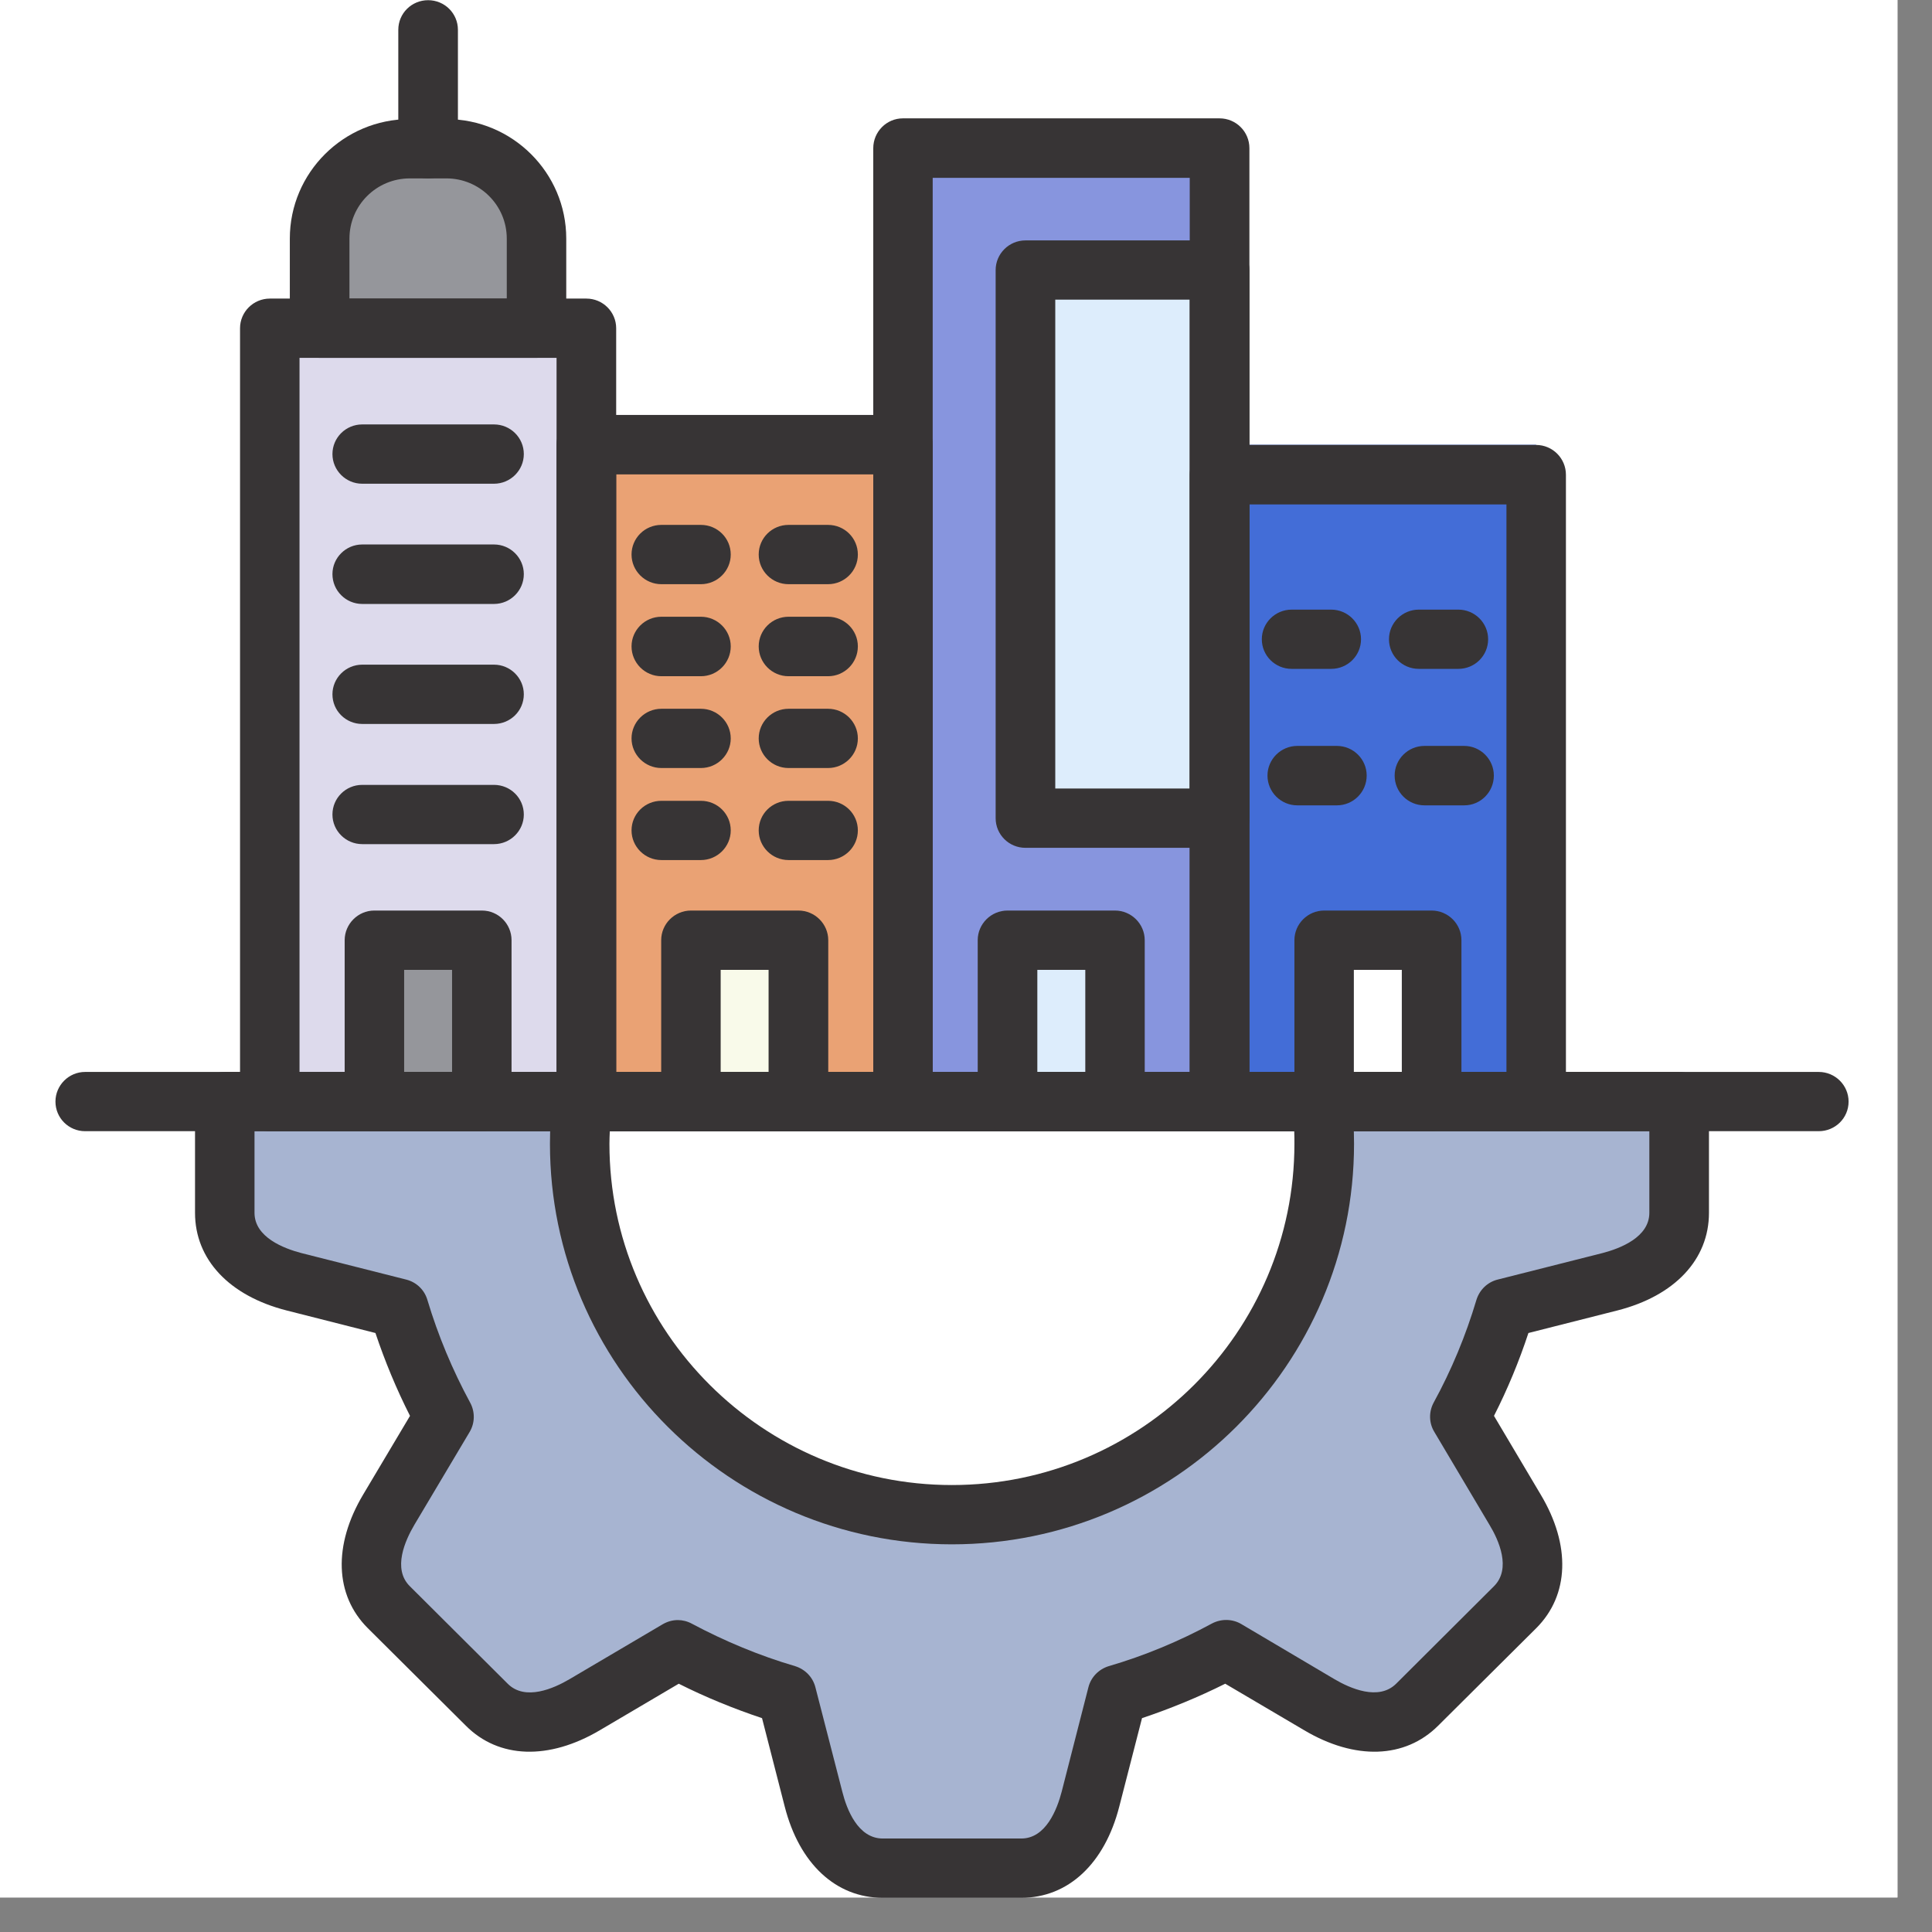 <svg xmlns="http://www.w3.org/2000/svg" xmlns:xlink="http://www.w3.org/1999/xlink" width="55" zoomAndPan="magnify" viewBox="0 0 41.25 41.25" height="55" preserveAspectRatio="xMidYMid meet" version="1.0"><rect x="0" y="0" width="41.25" height="41.25" fill="#808080" stroke="none"/><defs><clipPath id="eb0e0bea82"><path d="M 0 0 L 40.512 0 L 40.512 40.512 L 0 40.512 Z M 0 0 " clip-rule="nonzero"/></clipPath><clipPath id="8483c8fc15"><path d="M 4 22 L 37 22 L 37 40.512 L 4 40.512 Z M 4 22 " clip-rule="nonzero"/></clipPath><clipPath id="342f815c83"><path d="M 1.18 22 L 39.48 22 L 39.48 25 L 1.18 25 Z M 1.18 22 " clip-rule="nonzero"/></clipPath></defs><g clip-path="url(#eb0e0bea82)"><path fill="#ffffff" d="M 0 0 L 40.512 0 L 40.512 40.512 L 0 40.512 Z M 0 0 " fill-opacity="1" fill-rule="nonzero"/><path fill="#ffffff" d="M 0 0 L 40.512 0 L 40.512 40.512 L 0 40.512 Z M 0 0 " fill-opacity="1" fill-rule="nonzero"/></g><path fill="#ffffff" d="M 10.289 23.52 L 7.25 23.52 L 11.031 23.52 Z M 28.223 23.52 L 12.43 23.52 C 12.398 23.816 12.379 24.117 12.379 24.422 C 12.379 28.793 15.938 32.34 20.328 32.34 C 24.715 32.34 28.273 28.793 28.273 24.422 C 28.273 24.117 28.258 23.816 28.223 23.52 Z M 28.223 23.52 " fill-opacity="1" fill-rule="nonzero"/><path fill="#a7b4d1" d="M 28.273 24.422 C 28.273 28.793 24.715 32.34 20.324 32.34 C 15.938 32.34 12.379 28.793 12.379 24.422 C 12.379 24.117 12.395 23.816 12.43 23.52 L 4.801 23.52 L 4.801 25.895 C 4.801 26.703 5.492 27.168 6.277 27.367 L 8.516 27.938 C 8.762 28.746 9.086 29.52 9.48 30.254 L 8.301 32.234 C 7.887 32.93 7.727 33.742 8.301 34.316 L 10.395 36.398 C 10.969 36.973 11.785 36.812 12.484 36.398 L 14.473 35.223 C 15.203 35.617 15.984 35.941 16.797 36.184 L 17.367 38.414 C 17.57 39.199 18.031 39.887 18.848 39.887 L 21.805 39.887 C 22.617 39.887 23.082 39.199 23.281 38.414 L 23.855 36.184 C 24.668 35.941 25.445 35.617 26.18 35.223 L 28.168 36.398 C 28.867 36.812 29.684 36.973 30.258 36.398 L 32.348 34.316 C 32.922 33.742 32.766 32.93 32.348 32.234 L 31.168 30.254 C 31.566 29.523 31.891 28.746 32.133 27.938 L 34.371 27.367 C 35.16 27.168 35.852 26.707 35.852 25.895 L 35.852 23.52 L 28.223 23.52 C 28.258 23.816 28.273 24.117 28.273 24.422 Z M 28.273 24.422 " fill-opacity="1" fill-rule="nonzero"/><path fill="#ffffff" d="M 28.273 20.074 L 30.566 20.074 L 30.566 23.52 L 28.273 23.52 Z M 28.273 20.074 " fill-opacity="1" fill-rule="nonzero"/><path fill="#eaa274" d="M 19.281 23.52 L 19.281 9.496 L 12.52 9.496 L 12.52 23.52 Z M 14.754 20.074 L 17.047 20.074 L 17.047 23.52 L 14.754 23.52 Z M 14.754 20.074 " fill-opacity="1" fill-rule="nonzero"/><path fill="#436dd7" d="M 32.797 23.52 L 32.797 9.496 L 26.039 9.496 L 26.039 23.52 Z M 28.273 20.074 L 30.566 20.074 L 30.566 23.52 L 28.273 23.52 Z M 28.273 20.074 " fill-opacity="1" fill-rule="nonzero"/><path fill="#ddedfc" d="M 21.895 5.766 L 26.039 5.766 L 26.039 17.469 L 21.895 17.469 Z M 21.895 5.766 " fill-opacity="1" fill-rule="evenodd"/><path fill="#dddaec" d="M 12.52 23.52 L 12.52 7.008 L 5.762 7.008 L 5.762 23.52 L 7.992 23.52 L 7.992 20.074 L 10.289 20.074 L 10.289 23.52 Z M 12.52 23.52 " fill-opacity="1" fill-rule="nonzero"/><path fill="#95969b" d="M 7.992 20.074 L 10.285 20.074 L 10.285 23.52 L 7.992 23.52 Z M 7.992 20.074 " fill-opacity="1" fill-rule="nonzero"/><path fill="#ddedfc" d="M 21.512 20.074 L 23.805 20.074 L 23.805 23.52 L 21.512 23.52 Z M 21.512 20.074 " fill-opacity="1" fill-rule="evenodd"/><path fill="#f9faea" d="M 14.754 20.074 L 17.047 20.074 L 17.047 23.52 L 14.754 23.52 Z M 14.754 20.074 " fill-opacity="1" fill-rule="nonzero"/><path fill="#8795de" d="M 21.512 20.074 L 23.805 20.074 L 23.805 23.52 L 26.039 23.52 L 26.039 17.469 L 21.895 17.469 L 21.895 5.766 L 26.039 5.766 L 26.039 3.164 L 19.281 3.164 L 19.281 23.52 L 21.512 23.52 Z M 21.512 20.074 " fill-opacity="1" fill-rule="nonzero"/><path fill="#95969b" d="M 6.824 7.008 L 11.457 7.008 L 11.457 5.094 C 11.457 4.039 10.59 3.176 9.531 3.176 L 8.75 3.176 C 7.691 3.176 6.824 4.039 6.824 5.094 Z M 6.824 7.008 " fill-opacity="1" fill-rule="nonzero"/><path fill="#373435" d="M 32.797 24.152 L 26.039 24.152 C 25.688 24.152 25.402 23.871 25.402 23.52 L 25.402 10.137 C 25.402 9.785 25.688 9.5 26.039 9.5 L 32.797 9.5 C 33.148 9.5 33.434 9.785 33.434 10.137 L 33.434 23.52 C 33.434 23.871 33.148 24.152 32.797 24.152 Z M 26.676 22.887 L 32.164 22.887 L 32.164 10.77 L 26.676 10.77 Z M 26.676 22.887 " fill-opacity="1" fill-rule="nonzero"/><path fill="#373435" d="M 28.422 14.281 L 27.578 14.281 C 27.227 14.281 26.941 14 26.941 13.648 C 26.941 13.301 27.227 13.016 27.578 13.016 L 28.422 13.016 C 28.773 13.016 29.059 13.301 29.059 13.648 C 29.059 14 28.773 14.281 28.422 14.281 Z M 28.422 14.281 " fill-opacity="1" fill-rule="nonzero"/><path fill="#373435" d="M 31.137 14.281 L 30.293 14.281 C 29.941 14.281 29.656 14 29.656 13.648 C 29.656 13.301 29.941 13.016 30.293 13.016 L 31.137 13.016 C 31.488 13.016 31.773 13.301 31.773 13.648 C 31.773 14 31.488 14.281 31.137 14.281 Z M 31.137 14.281 " fill-opacity="1" fill-rule="nonzero"/><path fill="#373435" d="M 28.543 17.195 L 27.699 17.195 C 27.348 17.195 27.062 16.91 27.062 16.559 C 27.062 16.211 27.348 15.926 27.699 15.926 L 28.543 15.926 C 28.895 15.926 29.18 16.211 29.18 16.559 C 29.18 16.91 28.895 17.195 28.543 17.195 Z M 28.543 17.195 " fill-opacity="1" fill-rule="nonzero"/><path fill="#373435" d="M 31.262 17.195 L 30.414 17.195 C 30.062 17.195 29.777 16.91 29.777 16.559 C 29.777 16.211 30.062 15.926 30.414 15.926 L 31.262 15.926 C 31.609 15.926 31.895 16.211 31.895 16.559 C 31.895 16.91 31.613 17.195 31.262 17.195 Z M 31.262 17.195 " fill-opacity="1" fill-rule="nonzero"/><path fill="#373435" d="M 12.52 24.152 L 5.762 24.152 C 5.41 24.152 5.125 23.871 5.125 23.52 L 5.125 7.008 C 5.125 6.66 5.41 6.375 5.762 6.375 L 12.52 6.375 C 12.871 6.375 13.156 6.66 13.156 7.008 L 13.156 23.52 C 13.156 23.871 12.871 24.152 12.52 24.152 Z M 6.395 22.887 L 11.883 22.887 L 11.883 7.641 L 6.395 7.641 Z M 6.395 22.887 " fill-opacity="1" fill-rule="nonzero"/><path fill="#373435" d="M 19.281 24.152 L 12.52 24.152 C 12.168 24.152 11.883 23.871 11.883 23.52 L 11.883 9.496 C 11.883 9.145 12.168 8.859 12.52 8.859 L 19.281 8.859 C 19.629 8.859 19.914 9.145 19.914 9.496 L 19.914 23.52 C 19.914 23.871 19.629 24.152 19.281 24.152 Z M 13.156 22.887 L 18.645 22.887 L 18.645 10.129 L 13.156 10.129 Z M 13.156 22.887 " fill-opacity="1" fill-rule="nonzero"/><path fill="#373435" d="M 26.039 24.152 L 19.277 24.152 C 18.93 24.152 18.645 23.871 18.645 23.52 L 18.645 3.164 C 18.645 2.812 18.93 2.527 19.277 2.527 L 26.039 2.527 C 26.391 2.527 26.676 2.812 26.676 3.164 L 26.676 23.52 C 26.676 23.871 26.391 24.152 26.039 24.152 Z M 19.914 22.887 L 25.402 22.887 L 25.402 3.797 L 19.914 3.797 Z M 19.914 22.887 " fill-opacity="1" fill-rule="nonzero"/><path fill="#373435" d="M 10.547 10.328 L 7.734 10.328 C 7.383 10.328 7.098 10.043 7.098 9.695 C 7.098 9.344 7.383 9.062 7.734 9.062 L 10.547 9.062 C 10.898 9.062 11.184 9.344 11.184 9.695 C 11.184 10.043 10.898 10.328 10.547 10.328 Z M 10.547 10.328 " fill-opacity="1" fill-rule="nonzero"/><path fill="#373435" d="M 10.547 12.895 L 7.734 12.895 C 7.383 12.895 7.098 12.609 7.098 12.258 C 7.098 11.91 7.383 11.625 7.734 11.625 L 10.547 11.625 C 10.898 11.625 11.184 11.91 11.184 12.258 C 11.184 12.609 10.898 12.895 10.547 12.895 Z M 10.547 12.895 " fill-opacity="1" fill-rule="nonzero"/><path fill="#373435" d="M 10.547 15.457 L 7.734 15.457 C 7.383 15.457 7.098 15.176 7.098 14.824 C 7.098 14.477 7.383 14.191 7.734 14.191 L 10.547 14.191 C 10.898 14.191 11.184 14.477 11.184 14.824 C 11.184 15.176 10.898 15.457 10.547 15.457 Z M 10.547 15.457 " fill-opacity="1" fill-rule="nonzero"/><path fill="#373435" d="M 10.547 18.023 L 7.734 18.023 C 7.383 18.023 7.098 17.738 7.098 17.391 C 7.098 17.039 7.383 16.758 7.734 16.758 L 10.547 16.758 C 10.898 16.758 11.184 17.039 11.184 17.391 C 11.184 17.738 10.898 18.023 10.547 18.023 Z M 10.547 18.023 " fill-opacity="1" fill-rule="nonzero"/><path fill="#373435" d="M 10.289 24.152 L 7.992 24.152 C 7.645 24.152 7.359 23.871 7.359 23.52 L 7.359 20.074 C 7.359 19.727 7.645 19.441 7.992 19.441 L 10.289 19.441 C 10.641 19.441 10.922 19.727 10.922 20.074 L 10.922 23.52 C 10.922 23.871 10.641 24.152 10.289 24.152 Z M 8.629 22.887 L 9.652 22.887 L 9.652 20.707 L 8.629 20.707 Z M 8.629 22.887 " fill-opacity="1" fill-rule="nonzero"/><path fill="#373435" d="M 26.039 18.102 L 21.895 18.102 C 21.543 18.102 21.258 17.82 21.258 17.469 L 21.258 5.766 C 21.258 5.418 21.543 5.133 21.895 5.133 L 26.039 5.133 C 26.391 5.133 26.676 5.418 26.676 5.766 L 26.676 17.469 C 26.676 17.82 26.391 18.102 26.039 18.102 Z M 22.531 16.836 L 25.402 16.836 L 25.402 6.398 L 22.531 6.398 Z M 22.531 16.836 " fill-opacity="1" fill-rule="nonzero"/><path fill="#373435" d="M 14.965 12.473 L 14.121 12.473 C 13.77 12.473 13.484 12.188 13.484 11.84 C 13.484 11.488 13.77 11.207 14.121 11.207 L 14.965 11.207 C 15.316 11.207 15.602 11.488 15.602 11.84 C 15.602 12.188 15.316 12.473 14.965 12.473 Z M 14.965 12.473 " fill-opacity="1" fill-rule="nonzero"/><path fill="#373435" d="M 17.68 12.473 L 16.836 12.473 C 16.484 12.473 16.199 12.188 16.199 11.84 C 16.199 11.488 16.484 11.207 16.836 11.207 L 17.68 11.207 C 18.031 11.207 18.316 11.488 18.316 11.84 C 18.316 12.188 18.031 12.473 17.68 12.473 Z M 17.68 12.473 " fill-opacity="1" fill-rule="nonzero"/><path fill="#373435" d="M 14.965 14.438 L 14.121 14.438 C 13.77 14.438 13.484 14.152 13.484 13.801 C 13.484 13.453 13.77 13.168 14.121 13.168 L 14.965 13.168 C 15.316 13.168 15.602 13.453 15.602 13.801 C 15.602 14.152 15.316 14.438 14.965 14.438 Z M 14.965 14.438 " fill-opacity="1" fill-rule="nonzero"/><path fill="#373435" d="M 17.68 14.438 L 16.836 14.438 C 16.484 14.438 16.199 14.152 16.199 13.801 C 16.199 13.453 16.484 13.168 16.836 13.168 L 17.68 13.168 C 18.031 13.168 18.316 13.453 18.316 13.801 C 18.316 14.152 18.031 14.438 17.68 14.438 Z M 17.68 14.438 " fill-opacity="1" fill-rule="nonzero"/><path fill="#373435" d="M 14.965 16.398 L 14.121 16.398 C 13.77 16.398 13.484 16.113 13.484 15.766 C 13.484 15.418 13.77 15.133 14.121 15.133 L 14.965 15.133 C 15.316 15.133 15.602 15.418 15.602 15.766 C 15.602 16.113 15.316 16.398 14.965 16.398 Z M 14.965 16.398 " fill-opacity="1" fill-rule="nonzero"/><path fill="#373435" d="M 17.68 16.398 L 16.836 16.398 C 16.484 16.398 16.199 16.113 16.199 15.766 C 16.199 15.418 16.484 15.133 16.836 15.133 L 17.68 15.133 C 18.031 15.133 18.316 15.418 18.316 15.766 C 18.316 16.113 18.031 16.398 17.68 16.398 Z M 17.68 16.398 " fill-opacity="1" fill-rule="nonzero"/><path fill="#373435" d="M 14.965 18.363 L 14.121 18.363 C 13.77 18.363 13.484 18.078 13.484 17.73 C 13.484 17.379 13.77 17.098 14.121 17.098 L 14.965 17.098 C 15.316 17.098 15.602 17.379 15.602 17.73 C 15.602 18.078 15.316 18.363 14.965 18.363 Z M 14.965 18.363 " fill-opacity="1" fill-rule="nonzero"/><path fill="#373435" d="M 17.68 18.363 L 16.836 18.363 C 16.484 18.363 16.199 18.078 16.199 17.73 C 16.199 17.379 16.484 17.098 16.836 17.098 L 17.68 17.098 C 18.031 17.098 18.316 17.379 18.316 17.73 C 18.316 18.078 18.031 18.363 17.68 18.363 Z M 17.68 18.363 " fill-opacity="1" fill-rule="nonzero"/><path fill="#373435" d="M 11.457 7.641 L 6.824 7.641 C 6.473 7.641 6.188 7.359 6.188 7.008 L 6.188 5.094 C 6.188 3.688 7.336 2.543 8.746 2.543 L 9.531 2.543 C 10.941 2.543 12.09 3.688 12.09 5.094 L 12.09 7.008 C 12.094 7.359 11.809 7.641 11.457 7.641 Z M 7.457 6.375 L 10.82 6.375 L 10.82 5.094 C 10.82 4.383 10.242 3.809 9.531 3.809 L 8.75 3.809 C 8.039 3.809 7.461 4.383 7.461 5.094 L 7.461 6.375 Z M 7.457 6.375 " fill-opacity="1" fill-rule="nonzero"/><path fill="#373435" d="M 9.141 3.809 C 8.789 3.809 8.504 3.523 8.504 3.176 L 8.504 0.637 C 8.504 0.285 8.789 0.004 9.141 0.004 C 9.492 0.004 9.777 0.285 9.777 0.637 L 9.777 3.176 C 9.777 3.523 9.492 3.809 9.141 3.809 Z M 9.141 3.809 " fill-opacity="1" fill-rule="nonzero"/><g clip-path="url(#8483c8fc15)"><path fill="#373435" d="M 21.805 40.52 L 18.848 40.52 C 17.848 40.52 17.066 39.793 16.754 38.57 L 16.27 36.684 C 15.66 36.48 15.066 36.238 14.492 35.949 L 12.809 36.941 C 11.719 37.586 10.648 37.551 9.945 36.844 L 7.852 34.762 C 7.148 34.059 7.109 32.992 7.754 31.91 L 8.754 30.23 C 8.465 29.66 8.219 29.066 8.016 28.461 L 6.121 27.98 C 4.895 27.668 4.164 26.891 4.164 25.895 L 4.164 23.52 C 4.164 23.172 4.449 22.887 4.801 22.887 L 35.852 22.887 C 36.203 22.887 36.488 23.172 36.488 23.52 L 36.488 25.895 C 36.488 26.891 35.758 27.668 34.531 27.98 L 32.633 28.461 C 32.434 29.066 32.188 29.66 31.898 30.23 L 32.895 31.91 C 33.543 32.992 33.504 34.059 32.801 34.762 L 30.707 36.844 C 30 37.551 28.93 37.586 27.844 36.941 L 26.16 35.949 C 25.59 36.234 24.992 36.48 24.383 36.684 L 23.898 38.57 C 23.586 39.793 22.805 40.52 21.805 40.52 Z M 14.473 34.59 C 14.574 34.59 14.68 34.617 14.773 34.668 C 15.477 35.043 16.219 35.352 16.977 35.574 C 17.191 35.641 17.355 35.809 17.41 36.027 L 17.984 38.254 C 18.078 38.629 18.316 39.254 18.848 39.254 L 21.805 39.254 C 22.332 39.254 22.57 38.629 22.668 38.254 L 23.238 36.027 C 23.293 35.809 23.457 35.641 23.672 35.574 C 24.434 35.352 25.176 35.043 25.875 34.664 C 26.074 34.559 26.312 34.562 26.504 34.676 L 28.492 35.852 C 28.824 36.047 29.434 36.32 29.809 35.949 L 31.898 33.867 C 32.273 33.492 32 32.883 31.801 32.555 L 30.625 30.574 C 30.508 30.383 30.504 30.145 30.609 29.949 C 30.992 29.25 31.297 28.512 31.523 27.754 C 31.59 27.539 31.758 27.375 31.977 27.32 L 34.215 26.754 C 34.59 26.656 35.215 26.418 35.215 25.895 L 35.215 24.152 L 5.434 24.152 L 5.434 25.895 C 5.434 26.418 6.062 26.656 6.434 26.754 L 8.672 27.32 C 8.891 27.375 9.062 27.539 9.125 27.754 C 9.352 28.512 9.66 29.25 10.039 29.949 C 10.145 30.145 10.141 30.383 10.027 30.574 L 8.848 32.555 C 8.652 32.887 8.375 33.496 8.75 33.867 L 10.84 35.949 C 11.215 36.324 11.828 36.047 12.16 35.852 L 14.148 34.68 C 14.25 34.621 14.359 34.59 14.473 34.59 Z M 14.473 34.59 " fill-opacity="1" fill-rule="nonzero"/></g><path fill="#373435" d="M 20.324 32.973 C 15.594 32.973 11.742 29.137 11.742 24.422 C 11.742 24.102 11.762 23.773 11.797 23.449 C 11.832 23.129 12.105 22.887 12.43 22.887 L 28.223 22.887 C 28.547 22.887 28.816 23.129 28.852 23.449 C 28.891 23.773 28.91 24.102 28.91 24.422 C 28.91 29.137 25.059 32.973 20.324 32.973 Z M 13.02 24.152 C 13.016 24.242 13.012 24.332 13.012 24.422 C 13.012 28.438 16.293 31.707 20.324 31.707 C 24.359 31.707 27.637 28.438 27.637 24.422 C 27.637 24.332 27.637 24.242 27.633 24.152 Z M 13.02 24.152 " fill-opacity="1" fill-rule="nonzero"/><g clip-path="url(#342f815c83)"><path fill="#373435" d="M 38.832 24.152 L 1.816 24.152 C 1.469 24.152 1.184 23.871 1.184 23.52 C 1.184 23.172 1.469 22.887 1.816 22.887 L 38.832 22.887 C 39.184 22.887 39.469 23.172 39.469 23.52 C 39.469 23.871 39.184 24.152 38.832 24.152 Z M 38.832 24.152 " fill-opacity="1" fill-rule="nonzero"/></g><path fill="#373435" d="M 17.047 24.152 L 14.754 24.152 C 14.402 24.152 14.117 23.871 14.117 23.52 L 14.117 20.074 C 14.117 19.727 14.402 19.441 14.754 19.441 L 17.047 19.441 C 17.398 19.441 17.684 19.727 17.684 20.074 L 17.684 23.52 C 17.684 23.871 17.398 24.152 17.047 24.152 Z M 15.387 22.887 L 16.41 22.887 L 16.41 20.707 L 15.387 20.707 Z M 15.387 22.887 " fill-opacity="1" fill-rule="nonzero"/><path fill="#373435" d="M 23.805 24.152 L 21.512 24.152 C 21.16 24.152 20.875 23.871 20.875 23.52 L 20.875 20.074 C 20.875 19.727 21.16 19.441 21.512 19.441 L 23.805 19.441 C 24.156 19.441 24.441 19.727 24.441 20.074 L 24.441 23.52 C 24.441 23.871 24.156 24.152 23.805 24.152 Z M 22.148 22.887 L 23.172 22.887 L 23.172 20.707 L 22.148 20.707 Z M 22.148 22.887 " fill-opacity="1" fill-rule="nonzero"/><path fill="#373435" d="M 30.566 24.152 L 28.273 24.152 C 27.922 24.152 27.637 23.871 27.637 23.52 L 27.637 20.074 C 27.637 19.727 27.922 19.441 28.273 19.441 L 30.566 19.441 C 30.918 19.441 31.203 19.727 31.203 20.074 L 31.203 23.52 C 31.203 23.871 30.918 24.152 30.566 24.152 Z M 28.906 22.887 L 29.93 22.887 L 29.93 20.707 L 28.906 20.707 Z M 28.906 22.887 " fill-opacity="1" fill-rule="nonzero"/></svg>